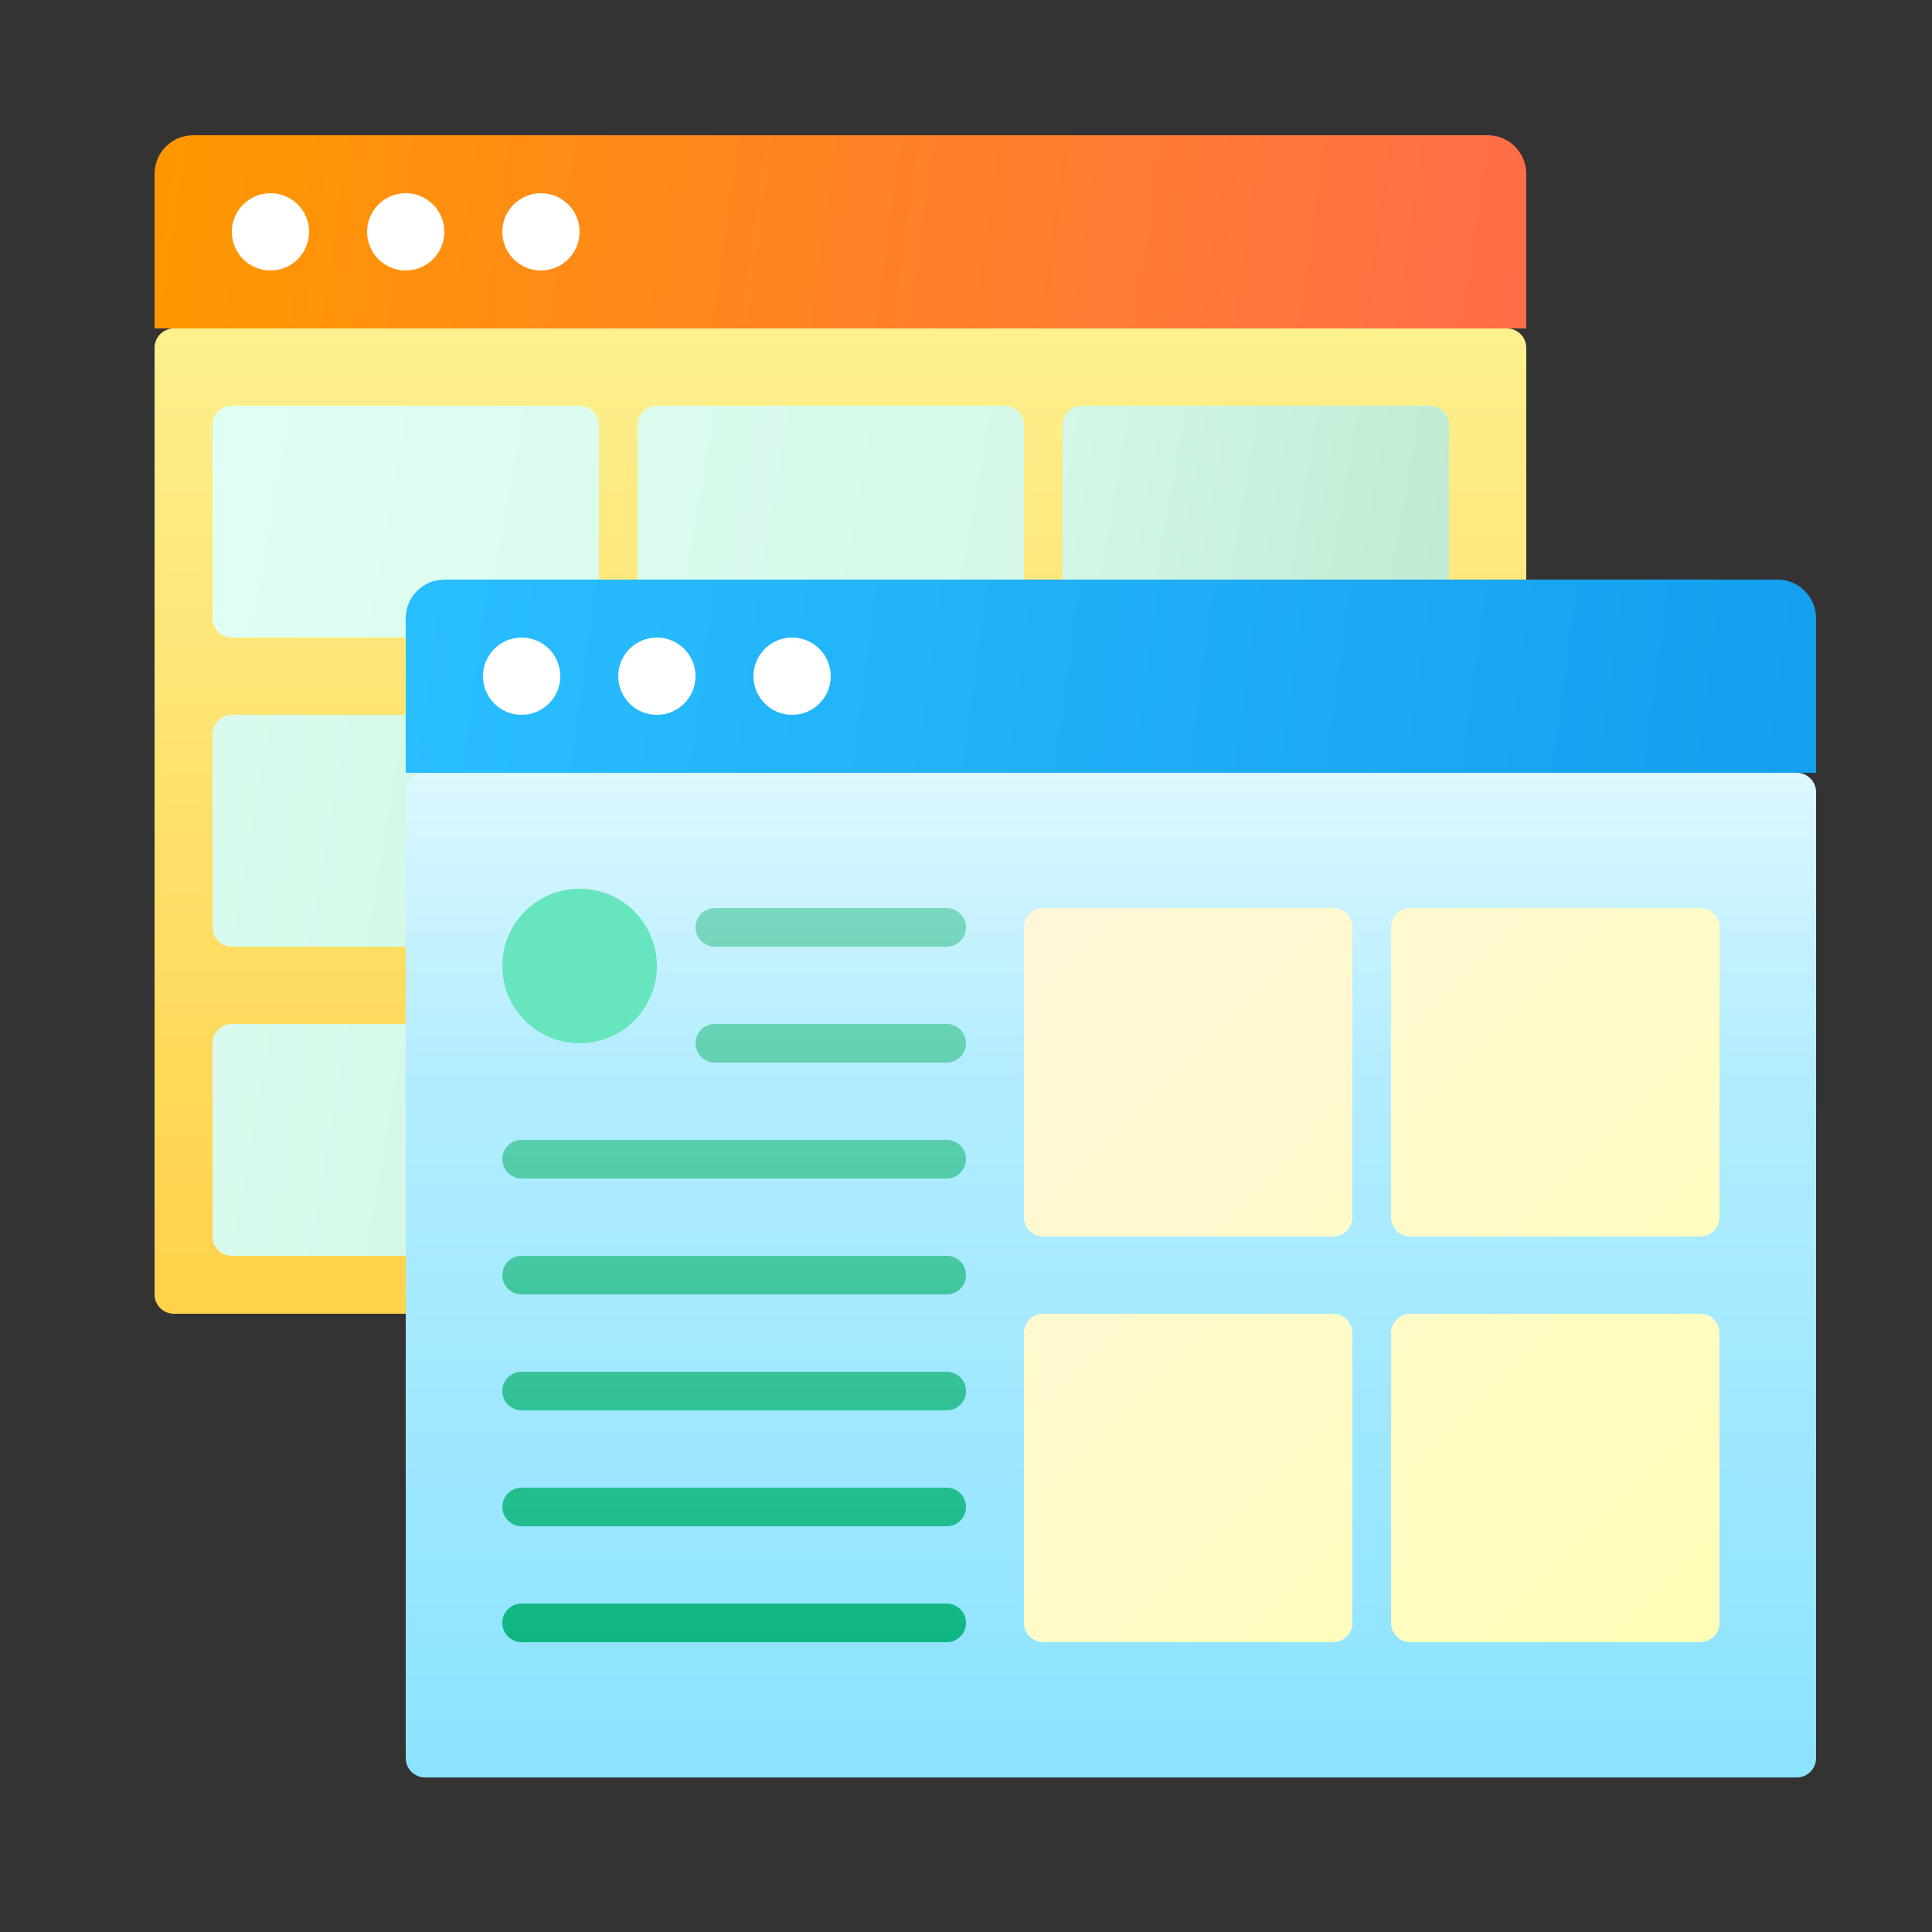 <?xml version="1.0" encoding="UTF-8"?>
<svg width="100px" height="100px" viewBox="0 0 100 100" version="1.1" xmlns="http://www.w3.org/2000/svg" xmlns:xlink="http://www.w3.org/1999/xlink">
    <rect x="0" y="0" width="100" height="100" fill="#333333" stroke="none"/>
    <title>FeatureIcon/Product_Info_Feature_Web_Portal</title>
    <defs>
        <linearGradient x1="50%" y1="0%" x2="50%" y2="100%" id="linearGradient-1">
            <stop stop-color="#FDF08E" offset="0.057%"></stop>
            <stop stop-color="#FFD249" offset="100%"></stop>
        </linearGradient>
        <linearGradient x1="1.37043155e-13%" y1="48.242%" x2="100%" y2="51.511%" id="linearGradient-2">
            <stop stop-color="#E0FFF3" offset="0%"></stop>
            <stop stop-color="#D5F8E8" offset="66.073%"></stop>
            <stop stop-color="#C0EBD4" offset="100%"></stop>
        </linearGradient>
        <linearGradient x1="1.37043155e-13%" y1="48.242%" x2="100%" y2="51.511%" id="linearGradient-3">
            <stop stop-color="#D9FBED" offset="0%"></stop>
            <stop stop-color="#C0EBD4" offset="100%"></stop>
        </linearGradient>
        <linearGradient x1="0%" y1="49.008%" x2="99.891%" y2="50.99%" id="linearGradient-4">
            <stop stop-color="#FF9800" offset="0%"></stop>
            <stop stop-color="#FF6E48" offset="100%"></stop>
        </linearGradient>
        <linearGradient x1="50%" y1="0%" x2="50%" y2="100%" id="linearGradient-5">
            <stop stop-color="#DEF8FF" offset="0%"></stop>
            <stop stop-color="#B3EDFF" offset="29.39%"></stop>
            <stop stop-color="#8BE3FF" offset="100%"></stop>
        </linearGradient>
        <linearGradient x1="0%" y1="49.062%" x2="100%" y2="50.938%" id="linearGradient-6">
            <stop stop-color="#29BEFF" offset="0%"></stop>
            <stop stop-color="#159FEF" offset="100%"></stop>
        </linearGradient>
        <linearGradient x1="5.125%" y1="6.59194921e-15%" x2="94.875%" y2="92.994%" id="linearGradient-7">
            <stop stop-color="#FFF7D8" offset="0%"></stop>
            <stop stop-color="#FFFEB9" offset="100%"></stop>
        </linearGradient>
        <linearGradient x1="50%" y1="0%" x2="50%" y2="100%" id="linearGradient-8">
            <stop stop-color="#7AD8C0" offset="0%"></stop>
            <stop stop-color="#0EB682" offset="100%"></stop>
        </linearGradient>
    </defs>
    <g id="Symbols" stroke="none" stroke-width="1" fill="none" fill-rule="evenodd">
        <g id="FeatureIcon/Product_Info_Feature_Web_Portal">
            <g id="Group" transform="translate(8, 7)">
                <path d="M1,10 L70,10 C70.552,10 71,10.448 71,11 L71,60 C71,60.552 70.552,61 70,61 L1,61 C0.448,61 3.38176876e-17,60.552 0,60 L0,11 C-6.76353751e-17,10.448 0.448,10 1,10 Z" id="Rectangle" fill="url(#linearGradient-1)"></path>
                <path d="M4,14 L22,14 C22.552,14 23,14.448 23,15 L23,25 C23,25.552 22.552,26 22,26 L4,26 C3.448,26 3,25.552 3,25 L3,15 C3,14.448 3.448,14 4,14 Z M26,14 L44,14 C44.552,14 45,14.448 45,15 L45,25 C45,25.552 44.552,26 44,26 L26,26 C25.448,26 25,25.552 25,25 L25,15 C25,14.448 25.448,14 26,14 Z M48,14 L66,14 C66.552,14 67,14.448 67,15 L67,25 C67,25.552 66.552,26 66,26 L48,26 C47.448,26 47,25.552 47,25 L47,15 C47,14.448 47.448,14 48,14 Z" id="Combined-Shape" fill="url(#linearGradient-2)"></path>
                <path d="M4,30 L22,30 C22.552,30 23,30.448 23,31 L23,41 C23,41.552 22.552,42 22,42 L4,42 C3.448,42 3,41.552 3,41 L3,31 C3,30.448 3.448,30 4,30 Z M26,30 L44,30 C44.552,30 45,30.448 45,31 L45,41 C45,41.552 44.552,42 44,42 L26,42 C25.448,42 25,41.552 25,41 L25,31 C25,30.448 25.448,30 26,30 Z M48,30 L66,30 C66.552,30 67,30.448 67,31 L67,41 C67,41.552 66.552,42 66,42 L48,42 C47.448,42 47,41.552 47,41 L47,31 C47,30.448 47.448,30 48,30 Z" id="Combined-Shape" fill="url(#linearGradient-3)"></path>
                <path d="M4,46 L22,46 C22.552,46 23,46.448 23,47 L23,57 C23,57.552 22.552,58 22,58 L4,58 C3.448,58 3,57.552 3,57 L3,47 C3,46.448 3.448,46 4,46 Z M26,46 L44,46 C44.552,46 45,46.448 45,47 L45,57 C45,57.552 44.552,58 44,58 L26,58 C25.448,58 25,57.552 25,57 L25,47 C25,46.448 25.448,46 26,46 Z M48,46 L66,46 C66.552,46 67,46.448 67,47 L67,57 C67,57.552 66.552,58 66,58 L48,58 C47.448,58 47,57.552 47,57 L47,47 C47,46.448 47.448,46 48,46 Z" id="Combined-Shape" fill="url(#linearGradient-3)"></path>
                <path d="M2,0 L69,0 C70.105,-2.02906125e-16 71,0.895 71,2 L71,10 L71,10 L0,10 L0,2 C-1.3527075e-16,0.895 0.895,1.3527075e-16 2,0 Z" id="Rectangle" fill="url(#linearGradient-4)"></path>
                <circle id="Oval" fill="#FFFFFF" fill-rule="nonzero" cx="6" cy="5" r="2"></circle>
                <circle id="Oval" fill="#FFFFFF" fill-rule="nonzero" cx="13" cy="5" r="2"></circle>
                <circle id="Oval" fill="#FFFFFF" fill-rule="nonzero" cx="20" cy="5" r="2"></circle>
            </g>
            <g id="Group-6" transform="translate(21, 30)">
                <path d="M1,10 L72,10 C72.552,10 73,10.448 73,11 L73,61 C73,61.552 72.552,62 72,62 L1,62 C0.448,62 3.38176876e-17,61.552 0,61 L0,11 C-6.76353751e-17,10.448 0.448,10 1,10 Z" id="Rectangle" fill="url(#linearGradient-5)"></path>
                <g id="Top-bar">
                    <path d="M2,0 L71,0 C72.105,-2.02906125e-16 73,0.895 73,2 L73,10 L73,10 L0,10 L0,2 C-1.3527075e-16,0.895 0.895,1.3527075e-16 2,0 Z" id="Rectangle" fill="url(#linearGradient-6)"></path>
                    <path d="M6,7 C7.105,7 8,6.105 8,5 C8,3.895 7.105,3 6,3 C4.895,3 4,3.895 4,5 C4,6.105 4.895,7 6,7 Z" id="Oval" fill="#FFFFFF" fill-rule="nonzero"></path>
                    <path d="M13,7 C14.105,7 15,6.105 15,5 C15,3.895 14.105,3 13,3 C11.895,3 11,3.895 11,5 C11,6.105 11.895,7 13,7 Z" id="Oval" fill="#FFFFFF" fill-rule="nonzero"></path>
                    <path d="M20,7 C21.105,7 22,6.105 22,5 C22,3.895 21.105,3 20,3 C18.895,3 18,3.895 18,5 C18,6.105 18.895,7 20,7 Z" id="Oval" fill="#FFFFFF" fill-rule="nonzero"></path>
                </g>
                <g id="right-panel" transform="translate(5, 16)">
                    <path d="M28,1 L43,1 C43.552,1 44,1.448 44,2 L44,17 C44,17.552 43.552,18 43,18 L28,18 C27.448,18 27,17.552 27,17 L27,2 C27,1.448 27.448,1 28,1 Z M47,1 L62,1 C62.552,1 63,1.448 63,2 L63,17 C63,17.552 62.552,18 62,18 L47,18 C46.448,18 46,17.552 46,17 L46,2 C46,1.448 46.448,1 47,1 Z M28,22 L43,22 C43.552,22 44,22.448 44,23 L44,38 C44,38.552 43.552,39 43,39 L28,39 C27.448,39 27,38.552 27,38 L27,23 C27,22.448 27.448,22 28,22 Z M47,22 L62,22 C62.552,22 63,22.448 63,23 L63,38 C63,38.552 62.552,39 62,39 L47,39 C46.448,39 46,38.552 46,38 L46,23 C46,22.448 46.448,22 47,22 Z" id="Combined-Shape" fill="url(#linearGradient-7)"></path>
                    <circle id="Oval" fill="#67E5BE" fill-rule="nonzero" cx="4" cy="4" r="4"></circle>
                    <path d="M11,1 L23,1 C23.552,1 24,1.448 24,2 C24,2.552 23.552,3 23,3 L11,3 C10.448,3 10,2.552 10,2 C10,1.448 10.448,1 11,1 Z M11,7 L23,7 C23.552,7 24,7.448 24,8 C24,8.552 23.552,9 23,9 L11,9 C10.448,9 10,8.552 10,8 C10,7.448 10.448,7 11,7 Z M1,13 L23,13 C23.552,13 24,13.448 24,14 C24,14.552 23.552,15 23,15 L1,15 C0.448,15 3.38176876e-17,14.552 0,14 C-6.76353751e-17,13.448 0.448,13 1,13 Z M1,19 L23,19 C23.552,19 24,19.448 24,20 C24,20.552 23.552,21 23,21 L1,21 C0.448,21 3.38176876e-17,20.552 0,20 C-6.76353751e-17,19.448 0.448,19 1,19 Z M1,25 L23,25 C23.552,25 24,25.448 24,26 C24,26.552 23.552,27 23,27 L1,27 C0.448,27 3.38176876e-17,26.552 0,26 C-6.76353751e-17,25.448 0.448,25 1,25 Z M1,31 L23,31 C23.552,31 24,31.448 24,32 C24,32.552 23.552,33 23,33 L1,33 C0.448,33 3.38176876e-17,32.552 0,32 C-6.76353751e-17,31.448 0.448,31 1,31 Z M1,37 L23,37 C23.552,37 24,37.448 24,38 C24,38.552 23.552,39 23,39 L1,39 C0.448,39 3.38176876e-17,38.552 0,38 C-6.76353751e-17,37.448 0.448,37 1,37 Z" id="Combined-Shape" fill="url(#linearGradient-8)" fill-rule="nonzero"></path>
                </g>
            </g>
        </g>
    </g>
</svg>